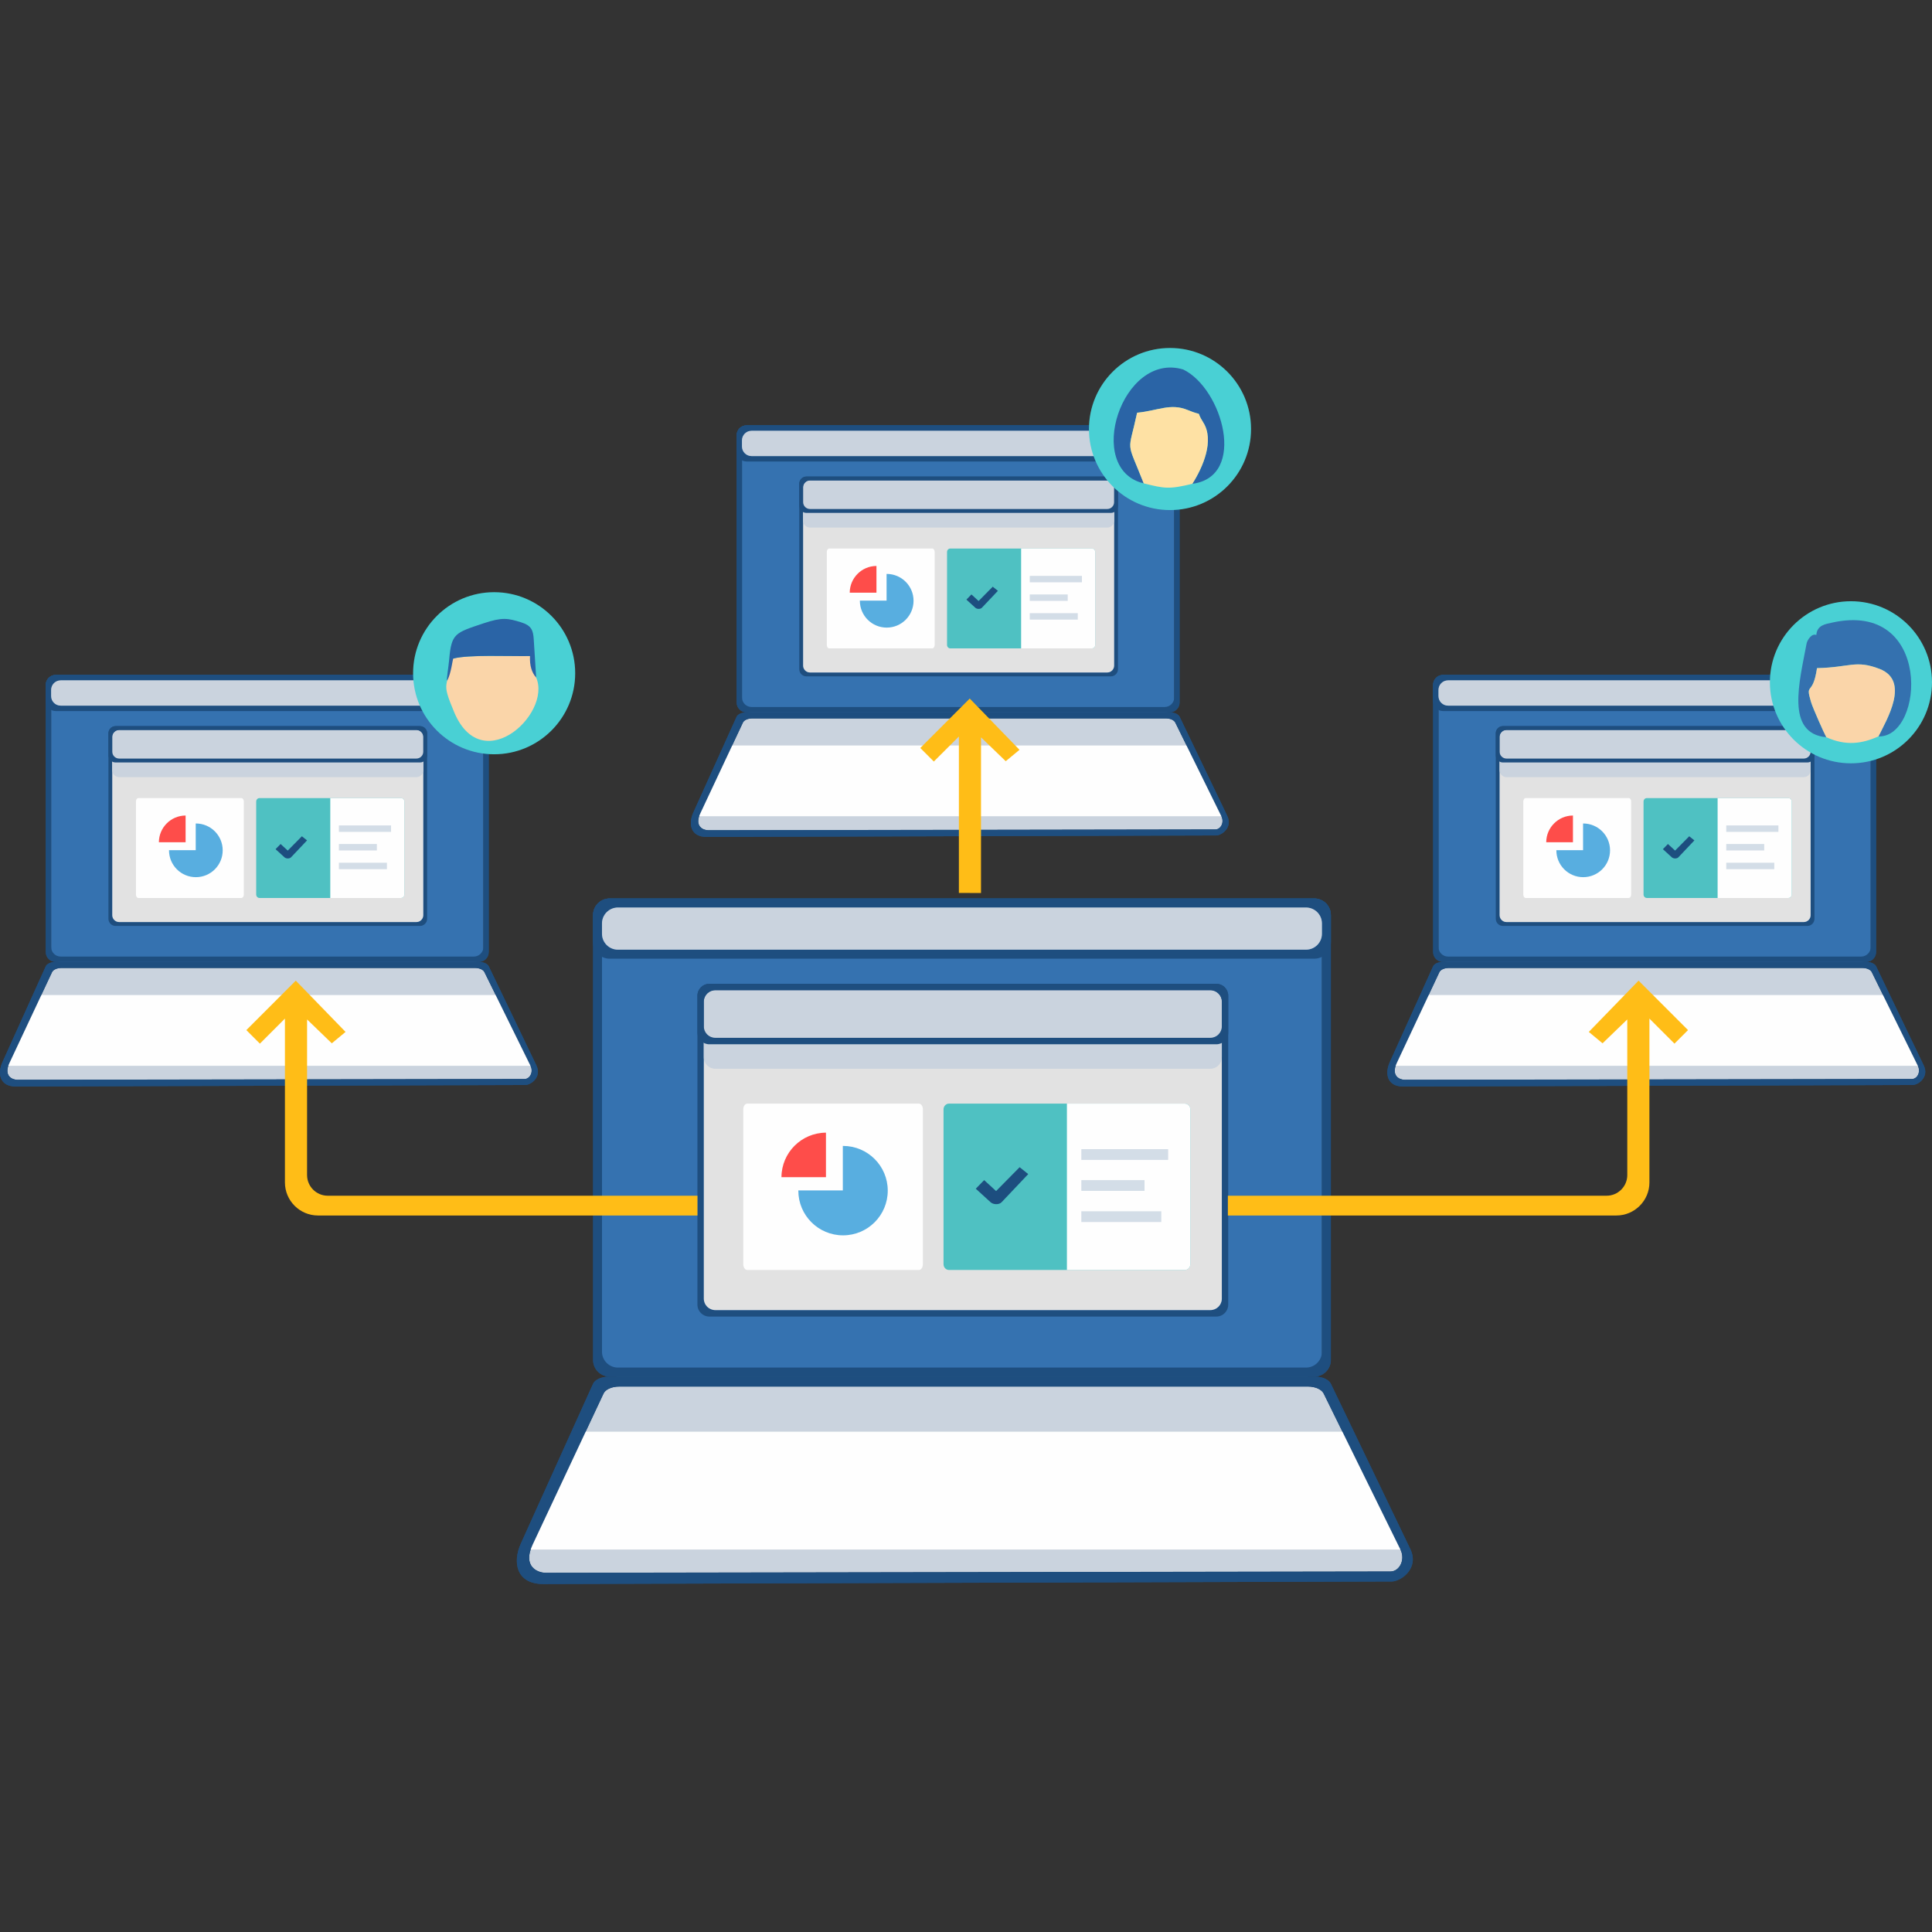 <?xml version="1.0" encoding="UTF-8"?>
<!DOCTYPE svg PUBLIC "-//W3C//DTD SVG 1.1//EN" "http://www.w3.org/Graphics/SVG/1.1/DTD/svg11.dtd">
<!-- Creator: CorelDRAW 2017 -->
<svg xmlns="http://www.w3.org/2000/svg" xml:space="preserve" width="1600px" height="1600px" version="1.1" style="shape-rendering:geometricPrecision; text-rendering:geometricPrecision; image-rendering:optimizeQuality; fill-rule:evenodd; clip-rule:evenodd"
viewBox="0 0 1600 1600"
 xmlns:xlink="http://www.w3.org/1999/xlink">
 <rect x="0" y="0" width="1600" height="1600" fill="#333333" stroke="none"/>
 <defs>
  <style type="text/css">
   <![CDATA[
    .fil3 {fill:none}
    .fil6 {fill:#1D4E7F}
    .fil0 {fill:#1E4E7F}
    .fil14 {fill:#2A64A6}
    .fil13 {fill:#3471AF}
    .fil10 {fill:#3572B0}
    .fil12 {fill:#49D0D4}
    .fil5 {fill:#4FC1C2}
    .fil8 {fill:#58AEE0}
    .fil1 {fill:#CAD3DE}
    .fil7 {fill:#D3DDE7}
    .fil4 {fill:#E2E2E2}
    .fil16 {fill:#FAD5A9}
    .fil9 {fill:#FE4D4A}
    .fil15 {fill:#FEE1A4}
    .fil2 {fill:#FEFEFE}
    .fil11 {fill:#FFBD17}
   ]]>
  </style>
       <clipPath id="id0">
        <path d="M785.9 913.97l195.36 0c2.48,0 4.51,2.14 4.51,4.76l0 128.25c0,2.62 -2.03,4.76 -4.51,4.76l-195.36 0c-2.48,0 -4.51,-2.14 -4.51,-4.76l0 -128.25c0,-2.62 2.03,-4.76 4.51,-4.76z"/>
       </clipPath>
      <clipPath id="id1">
       <path d="M785.9 913.97l195.36 0c2.48,0 4.51,2.14 4.51,4.76l0 128.25c0,2.62 -2.03,4.76 -4.51,4.76l-195.36 0c-2.48,0 -4.51,-2.14 -4.51,-4.76l0 -128.25c0,-2.62 2.03,-4.76 4.51,-4.76z"/>
      </clipPath>
        <clipPath id="id2">
         <path d="M1363.81 660.94l117.3 0c1.49,0 2.7,1.28 2.7,2.86l0 77c0,1.57 -1.21,2.86 -2.7,2.86l-117.3 0c-1.48,0 -2.7,-1.29 -2.7,-2.86l0 -77c0,-1.58 1.22,-2.86 2.7,-2.86z"/>
        </clipPath>
       <clipPath id="id3">
        <path d="M1363.81 660.94l117.3 0c1.49,0 2.7,1.28 2.7,2.86l0 77c0,1.57 -1.21,2.86 -2.7,2.86l-117.3 0c-1.48,0 -2.7,-1.29 -2.7,-2.86l0 -77c0,-1.58 1.22,-2.86 2.7,-2.86z"/>
       </clipPath>
        <clipPath id="id4">
         <path d="M214.88 660.94l117.29 0c1.49,0 2.71,1.28 2.71,2.86l0 77c0,1.57 -1.22,2.86 -2.71,2.86l-117.29 0c-1.49,0 -2.71,-1.29 -2.71,-2.86l0 -77c0,-1.58 1.22,-2.86 2.71,-2.86z"/>
        </clipPath>
       <clipPath id="id5">
        <path d="M214.88 660.94l117.29 0c1.49,0 2.71,1.28 2.71,2.86l0 77c0,1.57 -1.22,2.86 -2.71,2.86l-117.29 0c-1.49,0 -2.71,-1.29 -2.71,-2.86l0 -77c0,-1.58 1.22,-2.86 2.71,-2.86z"/>
       </clipPath>
        <clipPath id="id6">
         <path d="M787.01 454.26l117.29 0c1.49,0 2.71,1.28 2.71,2.86l0 77c0,1.57 -1.22,2.86 -2.71,2.86l-117.29 0c-1.49,0 -2.71,-1.29 -2.71,-2.86l0 -77c0,-1.58 1.22,-2.86 2.71,-2.86z"/>
        </clipPath>
       <clipPath id="id7">
        <path d="M787.01 454.26l117.29 0c1.49,0 2.71,1.28 2.71,2.86l0 77c0,1.57 -1.22,2.86 -2.71,2.86l-117.29 0c-1.49,0 -2.71,-1.29 -2.71,-2.86l0 -77c0,-1.58 1.22,-2.86 2.71,-2.86z"/>
       </clipPath>
 </defs>
 <g id="Layer_x0020_1">
  <g id="Screen-Sharing-virtual-classroom">
   <g id="myCampusSquare-LMS-System">
    <g>
     <path class="fil0" d="M504.84 744.09l583.64 0c7.52,0 13.67,6.15 13.67,13.68l0 368.58c0,7.52 -6.15,13.68 -13.67,13.68l-583.64 0c-7.52,0 -13.67,-6.16 -13.67,-13.68l0 -368.58c0,-7.53 6.15,-13.68 13.67,-13.68zm6.85 7.47l569.94 0c7.23,0 13.15,5.92 13.15,13.15l0 354.7c0,7.23 -5.92,13.15 -13.15,13.15l-569.94 0c-7.24,0 -13.15,-5.92 -13.15,-13.15l0 -354.7c0,-7.23 5.91,-13.15 13.15,-13.15z"/>
     <path class="fil0" d="M504.84 744.09l583.64 0c7.52,0 13.67,6.16 13.67,13.68l0 22.5c0,7.52 -6.15,13.67 -13.67,13.67l-583.64 0c-7.52,0 -13.67,-6.15 -13.67,-13.67l0 -22.5c0,-7.53 6.15,-13.68 13.67,-13.68zm6.85 7.47l569.94 0c7.23,0 13.15,5.92 13.15,13.15l0 8.61c0,7.24 -5.92,13.16 -13.15,13.16l-569.94 0c-7.23,0 -13.15,-5.92 -13.15,-13.16l0 -8.61c0,-7.23 5.91,-13.15 13.15,-13.15z"/>
     <path class="fil1" d="M511.69 751.56l569.94 0c7.23,0 13.15,5.92 13.15,13.15l0 8.61c0,7.24 -5.92,13.16 -13.15,13.16l-569.94 0c-7.23,0 -13.15,-5.92 -13.15,-13.16l0 -8.61c0,-7.23 5.91,-13.15 13.15,-13.15z"/>
     <g>
      <path class="fil1" d="M452.23 1302.52l699.27 -1.11c7.24,-0.01 12.57,-9.38 8.23,-18.2l-63.59 -129.18c-1.39,-2.81 -5.92,-5.71 -13.16,-5.71l-569.93 0c-7.24,0 -11.83,2.87 -13.16,5.71l-58.77 125.16c-8.48,18.07 3.87,23.35 11.11,23.33z"/>
      <polygon class="fil2" points="479.53,1185.68 1116.16,1185.68 1165.43,1283.24 435.96,1283.24 "/>
      <path class="fil0" d="M450 1311.82l702.57 -2.1c7.52,-0.03 23.11,-10.79 15.35,-26.93l-65.77 -136.83c-1.41,-2.94 -6.15,-5.93 -13.67,-5.93l-583.64 0c-7.52,0 -12.33,2.96 -13.67,5.93l-59.85 132.41c-7.05,15.6 -3.7,33.51 18.68,33.45zm2.23 -9.3l699.27 -1.11c7.24,-0.01 12.57,-9.38 8.23,-18.2l-63.59 -129.18c-1.39,-2.81 -5.92,-5.71 -13.16,-5.71l-569.93 0c-7.24,0 -11.83,2.87 -13.16,5.71l-58.77 125.16c-8.48,18.07 3.87,23.35 11.11,23.33z"/>
     </g>
     <path class="fil0" d="M587.42 814.73l419.91 0c5.41,0 9.83,4.42 9.83,9.83l0 255.93c0,5.41 -4.42,9.84 -9.83,9.84l-419.91 0c-5.41,0 -9.84,-4.43 -9.84,-9.84l0 -255.93c0,-5.41 4.43,-9.83 9.84,-9.83zm4.93 5.37l410.04 0c5.21,0 9.47,4.26 9.47,9.46l0 245.93c0,5.21 -4.26,9.47 -9.47,9.47l-410.04 0c-5.21,0 -9.47,-4.26 -9.47,-9.47l0 -245.93c0,-5.21 4.26,-9.46 9.47,-9.46z"/>
     <path class="fil3" d="M592.35 820.1l410.04 0c5.21,0 9.47,4.25 9.47,9.46l0 255.19c0,5.2 -4.26,9.46 -9.47,9.46l-410.04 0c-5.21,0 -9.47,-4.26 -9.47,-9.46l0 -255.19c0,-5.21 4.26,-9.46 9.47,-9.46z"/>
     <path class="fil4" d="M592.35 820.1l410.04 0c5.21,0 9.47,4.26 9.47,9.46l0 245.93c0,5.21 -4.26,9.47 -9.47,9.47l-410.04 0c-5.21,0 -9.47,-4.26 -9.47,-9.47l0 -245.93c0,-5.21 4.26,-9.46 9.47,-9.46z"/>
     <path class="fil1" d="M592.35 820.1l410.04 0c5.21,0 9.47,4.26 9.47,9.46l0 46.07c0,5.21 -4.26,9.47 -9.47,9.47l-410.04 0c-5.2,0 -9.47,-4.26 -9.47,-9.47l0 -46.07c0,-5.21 4.26,-9.46 9.47,-9.46z"/>
     <path class="fil0" d="M587.42 814.73l419.91 0c5.41,0 9.83,4.42 9.83,9.83l0 30.43c0,5.41 -4.43,9.84 -9.83,9.84l-419.91 0c-5.41,0 -9.84,-4.42 -9.84,-9.84l0 -30.43c0,-5.41 4.43,-9.83 9.84,-9.83zm4.93 5.37l410.04 0c5.21,0 9.47,4.26 9.47,9.46l0 20.44c0,5.2 -4.26,9.46 -9.47,9.46l-410.04 0c-5.21,0 -9.47,-4.26 -9.47,-9.46l0 -20.44c0,-5.21 4.26,-9.46 9.47,-9.46z"/>
     <g>
      <path class="fil5" d="M785.9 913.97l195.36 0c2.48,0 4.51,2.14 4.51,4.76l0 128.25c0,2.62 -2.03,4.76 -4.51,4.76l-195.36 0c-2.48,0 -4.51,-2.14 -4.51,-4.76l0 -128.25c0,-2.62 2.03,-4.76 4.51,-4.76z"/>
      <g style="clip-path:url(#id0)">
       <g>
        <rect class="fil2" x="883.58" y="913.97" width="107.53" height="137.77"/>
       </g>
      </g>
      <path class="fil3" d="M785.9 913.97l195.36 0c2.48,0 4.51,2.14 4.51,4.76l0 128.25c0,2.62 -2.03,4.76 -4.51,4.76l-195.36 0c-2.48,0 -4.51,-2.14 -4.51,-4.76l0 -128.25c0,-2.62 2.03,-4.76 4.51,-4.76z"/>
      <path class="fil6" d="M808.1 984.44l6.94 -7.12 9.88 9.07 19.49 -19.76 7.13 5.7 -22.08 23.32c-2.08,2.2 -6.85,2.04 -9.08,0l-12.28 -11.21z"/>
      <rect class="fil7" x="895.51" y="951.68" width="71.92" height="8.9"/>
      <rect class="fil7" x="895.51" y="977.32" width="52.34" height="8.9"/>
      <rect class="fil7" x="895.51" y="1003.13" width="66.23" height="8.9"/>
     </g>
     <g>
      <path class="fil2" d="M618.83 913.97l142.19 0c1.8,0 3.28,2.14 3.28,4.76l0 128.25c0,2.62 -1.48,4.76 -3.28,4.76l-142.19 0c-1.81,0 -3.28,-2.14 -3.28,-4.76l0 -128.25c0,-2.62 1.47,-4.76 3.28,-4.76z"/>
      <path class="fil8" d="M698.17 949c20.45,0 37.03,16.58 37.03,37.03 0,20.46 -16.58,37.03 -37.03,37.03 -20.45,0 -37.03,-16.57 -37.03,-37.03l0 -0.17 36.85 0 0 -36.85 0.18 -0.01z"/>
      <path class="fil9" d="M647.17 974.87c0.1,-20.31 16.54,-36.75 36.85,-36.85l0 36.85 -36.85 0z"/>
     </g>
    </g>
    <path class="fil10" d="M511.69 751.56l569.94 0c7.23,0 13.15,5.92 13.15,13.15l0 362.16c0,7.23 -5.92,13.16 -13.15,13.16l-569.94 0c-7.23,0 -13.15,-5.92 -13.15,-13.16l0 -362.16c0,-7.23 5.91,-13.15 13.15,-13.15z"/>
    <path class="fil0" d="M504.84 744.09l583.64 0c7.52,0 13.67,6.15 13.67,13.68l0 368.58c0,7.52 -6.15,13.68 -13.67,13.68l-583.64 0c-7.52,0 -13.67,-6.16 -13.67,-13.68l0 -368.58c0,-7.53 6.15,-13.68 13.67,-13.68zm6.85 7.47l569.94 0c7.23,0 13.15,5.92 13.15,13.15l0 354.7c0,7.23 -5.92,13.15 -13.15,13.15l-569.94 0c-7.24,0 -13.15,-5.92 -13.15,-13.15l0 -354.7c0,-7.23 5.91,-13.15 13.15,-13.15z"/>
    <path class="fil0" d="M504.84 744.09l583.64 0c7.52,0 13.67,6.16 13.67,13.68l0 22.5c0,7.52 -6.15,13.67 -13.67,13.67l-583.64 0c-7.52,0 -13.67,-6.15 -13.67,-13.67l0 -22.5c0,-7.53 6.15,-13.68 13.67,-13.68zm6.85 7.47l569.94 0c7.23,0 13.15,5.92 13.15,13.15l0 8.61c0,7.24 -5.92,13.16 -13.15,13.16l-569.94 0c-7.23,0 -13.15,-5.92 -13.15,-13.16l0 -8.61c0,-7.23 5.91,-13.15 13.15,-13.15z"/>
    <path class="fil1" d="M511.69 751.56l569.94 0c7.23,0 13.15,5.92 13.15,13.15l0 8.61c0,7.24 -5.92,13.16 -13.15,13.16l-569.94 0c-7.23,0 -13.15,-5.92 -13.15,-13.16l0 -8.61c0,-7.23 5.91,-13.15 13.15,-13.15z"/>
    <g>
     <path class="fil1" d="M452.23 1302.52l699.27 -1.11c7.24,-0.01 12.57,-9.38 8.23,-18.2l-63.59 -129.18c-1.39,-2.81 -5.92,-5.71 -13.16,-5.71l-569.93 0c-7.24,0 -11.83,2.87 -13.16,5.71l-58.77 125.16c-8.48,18.07 3.87,23.35 11.11,23.33z"/>
     <polygon class="fil2" points="479.53,1185.68 1116.16,1185.68 1165.43,1283.24 435.96,1283.24 "/>
     <path class="fil0" d="M450 1311.82l702.57 -2.1c7.52,-0.03 23.11,-10.79 15.35,-26.93l-65.77 -136.83c-1.41,-2.94 -6.15,-5.93 -13.67,-5.93l-583.64 0c-7.52,0 -12.33,2.96 -13.67,5.93l-59.85 132.41c-7.05,15.6 -3.7,33.51 18.68,33.45zm2.23 -9.3l699.27 -1.11c7.24,-0.01 12.57,-9.38 8.23,-18.2l-63.59 -129.18c-1.39,-2.81 -5.92,-5.71 -13.16,-5.71l-569.93 0c-7.24,0 -11.83,2.87 -13.16,5.71l-58.77 125.16c-8.48,18.07 3.87,23.35 11.11,23.33z"/>
    </g>
    <path class="fil0" d="M587.42 814.73l419.91 0c5.41,0 9.83,4.42 9.83,9.83l0 255.93c0,5.41 -4.42,9.84 -9.83,9.84l-419.91 0c-5.41,0 -9.84,-4.43 -9.84,-9.84l0 -255.93c0,-5.41 4.43,-9.83 9.84,-9.83zm4.93 5.37l410.04 0c5.21,0 9.47,4.26 9.47,9.46l0 245.93c0,5.21 -4.26,9.47 -9.47,9.47l-410.04 0c-5.21,0 -9.47,-4.26 -9.47,-9.47l0 -245.93c0,-5.21 4.26,-9.46 9.47,-9.46z"/>
    <path class="fil3" d="M592.35 820.1l410.04 0c5.21,0 9.47,4.25 9.47,9.46l0 255.19c0,5.2 -4.26,9.46 -9.47,9.46l-410.04 0c-5.21,0 -9.47,-4.26 -9.47,-9.46l0 -255.19c0,-5.21 4.26,-9.46 9.47,-9.46z"/>
    <path class="fil4" d="M592.35 820.1l410.04 0c5.21,0 9.47,4.26 9.47,9.46l0 245.93c0,5.21 -4.26,9.47 -9.47,9.47l-410.04 0c-5.21,0 -9.47,-4.26 -9.47,-9.47l0 -245.93c0,-5.21 4.26,-9.46 9.47,-9.46z"/>
    <path class="fil1" d="M592.35 820.1l410.04 0c5.21,0 9.47,4.26 9.47,9.46l0 46.07c0,5.21 -4.26,9.47 -9.47,9.47l-410.04 0c-5.2,0 -9.47,-4.26 -9.47,-9.47l0 -46.07c0,-5.21 4.26,-9.46 9.47,-9.46z"/>
    <path class="fil0" d="M587.42 814.73l419.91 0c5.41,0 9.83,4.42 9.83,9.83l0 30.43c0,5.41 -4.43,9.84 -9.83,9.84l-419.91 0c-5.41,0 -9.84,-4.42 -9.84,-9.84l0 -30.43c0,-5.41 4.43,-9.83 9.84,-9.83zm4.93 5.37l410.04 0c5.21,0 9.47,4.26 9.47,9.46l0 20.44c0,5.2 -4.26,9.46 -9.47,9.46l-410.04 0c-5.21,0 -9.47,-4.26 -9.47,-9.46l0 -20.44c0,-5.21 4.26,-9.46 9.47,-9.46z"/>
    <g>
     <path class="fil5" d="M785.9 913.97l195.36 0c2.48,0 4.51,2.14 4.51,4.76l0 128.25c0,2.62 -2.03,4.76 -4.51,4.76l-195.36 0c-2.48,0 -4.51,-2.14 -4.51,-4.76l0 -128.25c0,-2.62 2.03,-4.76 4.51,-4.76z"/>
     <g style="clip-path:url(#id1)">
      <g>
       <rect class="fil2" x="883.58" y="913.97" width="107.53" height="137.77"/>
      </g>
     </g>
     <path class="fil3" d="M785.9 913.97l195.36 0c2.48,0 4.51,2.14 4.51,4.76l0 128.25c0,2.62 -2.03,4.76 -4.51,4.76l-195.36 0c-2.48,0 -4.51,-2.14 -4.51,-4.76l0 -128.25c0,-2.62 2.03,-4.76 4.51,-4.76z"/>
     <path class="fil6" d="M808.1 984.44l6.94 -7.12 9.88 9.07 19.49 -19.76 7.13 5.7 -22.08 23.32c-2.08,2.2 -6.85,2.04 -9.08,0l-12.28 -11.21z"/>
     <rect class="fil7" x="895.51" y="951.68" width="71.92" height="8.9"/>
     <rect class="fil7" x="895.51" y="977.32" width="52.34" height="8.9"/>
     <rect class="fil7" x="895.51" y="1003.13" width="66.23" height="8.9"/>
    </g>
    <g>
     <path class="fil2" d="M618.83 913.97l142.19 0c1.8,0 3.28,2.14 3.28,4.76l0 128.25c0,2.62 -1.48,4.76 -3.28,4.76l-142.19 0c-1.81,0 -3.28,-2.14 -3.28,-4.76l0 -128.25c0,-2.62 1.47,-4.76 3.28,-4.76z"/>
     <path class="fil8" d="M698.17 949c20.45,0 37.03,16.58 37.03,37.03 0,20.46 -16.58,37.03 -37.03,37.03 -20.45,0 -37.03,-16.57 -37.03,-37.03l0 -0.17 36.85 0 0 -36.85 0.18 -0.01z"/>
     <path class="fil9" d="M647.17 974.87c0.1,-20.31 16.54,-36.75 36.85,-36.85l0 36.85 -36.85 0z"/>
    </g>
   </g>
   <g id="LMS-System">
    <g>
     <g>
      <path class="fil0" d="M1195.06 558.95l350.43 0c4.51,0 8.2,3.69 8.2,8.2l0 221.3c0,4.52 -3.69,8.21 -8.2,8.21l-350.43 0c-4.51,0 -8.21,-3.69 -8.21,-8.21l0 -221.3c0,-4.51 3.7,-8.2 8.21,-8.2zm4.12 4.48l342.19 0c4.34,0 7.9,3.55 7.9,7.9l0 212.95c0,4.35 -3.56,7.9 -7.9,7.9l-342.19 0c-4.35,0 -7.9,-3.55 -7.9,-7.9l0 -212.95c0,-4.35 3.55,-7.9 7.9,-7.9z"/>
      <path class="fil0" d="M1195.06 558.95l350.43 0c4.51,0 8.2,3.69 8.2,8.2l0 13.51c0,4.52 -3.69,8.21 -8.2,8.21l-350.43 0c-4.51,0 -8.21,-3.69 -8.21,-8.21l0 -13.51c0,-4.51 3.7,-8.2 8.21,-8.2zm4.12 4.48l342.19 0c4.34,0 7.9,3.55 7.9,7.9l0 5.16c0,4.35 -3.56,7.9 -7.9,7.9l-342.19 0c-4.35,0 -7.9,-3.55 -7.9,-7.9l0 -5.16c0,-4.35 3.55,-7.9 7.9,-7.9z"/>
      <path class="fil1" d="M1199.18 563.43l342.19 0c4.34,0 7.9,3.55 7.9,7.9l0 5.16c0,4.35 -3.56,7.9 -7.9,7.9l-342.19 0c-4.35,0 -7.9,-3.55 -7.9,-7.9l0 -5.16c0,-4.35 3.55,-7.9 7.9,-7.9z"/>
      <g>
       <path class="fil1" d="M1163.48 894.23l419.84 -0.67c4.35,-0.01 7.55,-5.63 4.94,-10.93l-38.18 -77.56c-0.83,-1.69 -3.55,-3.42 -7.9,-3.42l-342.19 0c-4.34,0 -7.1,1.72 -7.9,3.42l-35.28 75.15c-5.1,10.85 2.32,14.02 6.67,14.01z"/>
       <polygon class="fil2" points="1179.87,824.08 1562.1,824.08 1591.68,882.65 1153.71,882.65 "/>
       <path class="fil0" d="M1162.14 899.81l421.83 -1.26c4.51,-0.02 13.87,-6.48 9.21,-16.17l-39.49 -82.15c-0.84,-1.77 -3.69,-3.57 -8.2,-3.57l-350.43 0c-4.51,0 -7.4,1.78 -8.21,3.57l-35.93 79.5c-4.23,9.36 -2.22,20.12 11.22,20.08zm1.34 -5.58l419.84 -0.67c4.35,-0.01 7.55,-5.63 4.94,-10.93l-38.18 -77.56c-0.83,-1.69 -3.55,-3.42 -7.9,-3.42l-342.19 0c-4.34,0 -7.1,1.72 -7.9,3.42l-35.28 75.15c-5.1,10.85 2.32,14.02 6.67,14.01z"/>
      </g>
      <path class="fil0" d="M1244.64 601.35l252.12 0c3.25,0 5.9,2.66 5.9,5.91l0 153.66c0,3.25 -2.65,5.9 -5.9,5.9l-252.12 0c-3.24,0 -5.9,-2.65 -5.9,-5.9l0 -153.66c0,-3.25 2.66,-5.91 5.9,-5.91zm2.96 3.23l246.2 0c3.12,0 5.68,2.56 5.68,5.68l0 147.66c0,3.12 -2.56,5.68 -5.68,5.68l-246.2 0c-3.12,0 -5.68,-2.56 -5.68,-5.68l0 -147.66c0,-3.13 2.56,-5.68 5.68,-5.68z"/>
      <path class="fil3" d="M1247.6 604.58l246.2 0c3.12,0 5.68,2.55 5.68,5.68l0 153.22c0,3.12 -2.56,5.68 -5.68,5.68l-246.2 0c-3.12,0 -5.68,-2.56 -5.68,-5.68l0 -153.22c0,-3.13 2.56,-5.68 5.68,-5.68z"/>
      <path class="fil4" d="M1247.6 604.58l246.2 0c3.12,0 5.68,2.56 5.68,5.68l0 147.66c0,3.12 -2.56,5.68 -5.68,5.68l-246.2 0c-3.12,0 -5.68,-2.56 -5.68,-5.68l0 -147.66c0,-3.13 2.56,-5.68 5.68,-5.68z"/>
      <path class="fil1" d="M1247.6 604.58l246.2 0c3.12,0 5.68,2.56 5.68,5.68l0 27.66c0,3.13 -2.56,5.68 -5.68,5.68l-246.2 0c-3.12,0 -5.68,-2.55 -5.68,-5.68l0 -27.66c0,-3.13 2.56,-5.68 5.68,-5.68z"/>
      <path class="fil0" d="M1244.64 601.35l252.12 0c3.25,0 5.9,2.66 5.9,5.91l0 18.27c0,3.25 -2.65,5.91 -5.9,5.91l-252.12 0c-3.24,0 -5.9,-2.66 -5.9,-5.91l0 -18.27c0,-3.25 2.66,-5.91 5.9,-5.91zm2.96 3.23l246.2 0c3.12,0 5.68,2.56 5.68,5.68l0 12.27c0,3.13 -2.56,5.68 -5.68,5.68l-246.2 0c-3.12,0 -5.68,-2.55 -5.68,-5.68l0 -12.27c0,-3.13 2.56,-5.68 5.68,-5.68z"/>
      <g>
       <path class="fil5" d="M1363.81 660.94l117.3 0c1.49,0 2.7,1.28 2.7,2.86l0 77c0,1.57 -1.21,2.86 -2.7,2.86l-117.3 0c-1.48,0 -2.7,-1.29 -2.7,-2.86l0 -77c0,-1.58 1.22,-2.86 2.7,-2.86z"/>
       <g style="clip-path:url(#id2)">
        <g>
         <rect class="fil2" x="1422.46" y="660.94" width="64.56" height="82.72"/>
        </g>
       </g>
       <path class="fil3" d="M1363.81 660.94l117.3 0c1.49,0 2.7,1.28 2.7,2.86l0 77c0,1.57 -1.21,2.86 -2.7,2.86l-117.3 0c-1.48,0 -2.7,-1.29 -2.7,-2.86l0 -77c0,-1.58 1.22,-2.86 2.7,-2.86z"/>
       <path class="fil6" d="M1377.14 703.25l4.17 -4.28 5.93 5.45 11.71 -11.86 4.27 3.42 -13.25 14c-1.25,1.32 -4.11,1.23 -5.45,0l-7.38 -6.73z"/>
       <rect class="fil7" x="1429.62" y="683.58" width="43.18" height="5.34"/>
       <rect class="fil7" x="1429.62" y="698.97" width="31.43" height="5.34"/>
       <rect class="fil7" x="1429.62" y="714.47" width="39.76" height="5.34"/>
      </g>
      <g>
       <path class="fil2" d="M1263.5 660.94l85.38 0c1.08,0 1.97,1.28 1.97,2.86l0 77c0,1.57 -0.89,2.86 -1.97,2.86l-85.38 0c-1.08,0 -1.97,-1.29 -1.97,-2.86l0 -77c0,-1.58 0.89,-2.86 1.97,-2.86z"/>
       <path class="fil8" d="M1311.14 681.97c12.28,0 22.23,9.96 22.23,22.24 0,12.28 -9.95,22.23 -22.23,22.23 -12.28,0 -22.23,-9.95 -22.23,-22.23l0 -0.11 22.12 0 0 -22.12 0.11 -0.01z"/>
       <path class="fil9" d="M1280.52 697.51c0.06,-12.2 9.93,-22.07 22.13,-22.13l0 22.13 -22.13 0z"/>
      </g>
     </g>
     <path class="fil10" d="M1199.18 563.43l342.19 0c4.34,0 7.9,3.55 7.9,7.9l0 217.44c0,4.34 -3.56,7.89 -7.9,7.89l-342.19 0c-4.35,0 -7.9,-3.55 -7.9,-7.89l0 -217.44c0,-4.35 3.55,-7.9 7.9,-7.9z"/>
     <path class="fil0" d="M1195.06 558.95l350.43 0c4.51,0 8.2,3.69 8.2,8.2l0 221.3c0,4.52 -3.69,8.21 -8.2,8.21l-350.43 0c-4.51,0 -8.21,-3.69 -8.21,-8.21l0 -221.3c0,-4.51 3.7,-8.2 8.21,-8.2zm4.12 4.48l342.19 0c4.34,0 7.9,3.55 7.9,7.9l0 212.95c0,4.35 -3.56,7.9 -7.9,7.9l-342.19 0c-4.35,0 -7.9,-3.55 -7.9,-7.9l0 -212.95c0,-4.35 3.55,-7.9 7.9,-7.9z"/>
     <path class="fil0" d="M1195.06 558.95l350.43 0c4.51,0 8.2,3.69 8.2,8.2l0 13.51c0,4.52 -3.69,8.21 -8.2,8.21l-350.43 0c-4.51,0 -8.21,-3.69 -8.21,-8.21l0 -13.51c0,-4.51 3.7,-8.2 8.21,-8.2zm4.12 4.48l342.19 0c4.34,0 7.9,3.55 7.9,7.9l0 5.16c0,4.35 -3.56,7.9 -7.9,7.9l-342.19 0c-4.35,0 -7.9,-3.55 -7.9,-7.9l0 -5.16c0,-4.35 3.55,-7.9 7.9,-7.9z"/>
     <path class="fil1" d="M1199.18 563.43l342.19 0c4.34,0 7.9,3.55 7.9,7.9l0 5.16c0,4.35 -3.56,7.9 -7.9,7.9l-342.19 0c-4.35,0 -7.9,-3.55 -7.9,-7.9l0 -5.16c0,-4.35 3.55,-7.9 7.9,-7.9z"/>
     <g>
      <path class="fil1" d="M1163.48 894.23l419.84 -0.67c4.35,-0.01 7.55,-5.63 4.94,-10.93l-38.18 -77.56c-0.83,-1.69 -3.55,-3.42 -7.9,-3.42l-342.19 0c-4.34,0 -7.1,1.72 -7.9,3.42l-35.28 75.15c-5.1,10.85 2.32,14.02 6.67,14.01z"/>
      <polygon class="fil2" points="1179.87,824.08 1562.1,824.08 1591.68,882.65 1153.71,882.65 "/>
      <path class="fil0" d="M1162.14 899.81l421.83 -1.26c4.51,-0.02 13.87,-6.48 9.21,-16.17l-39.49 -82.15c-0.84,-1.77 -3.69,-3.57 -8.2,-3.57l-350.43 0c-4.51,0 -7.4,1.78 -8.21,3.57l-35.93 79.5c-4.23,9.36 -2.22,20.12 11.22,20.08zm1.34 -5.58l419.84 -0.67c4.35,-0.01 7.55,-5.63 4.94,-10.93l-38.18 -77.56c-0.83,-1.69 -3.55,-3.42 -7.9,-3.42l-342.19 0c-4.34,0 -7.1,1.72 -7.9,3.42l-35.28 75.15c-5.1,10.85 2.32,14.02 6.67,14.01z"/>
     </g>
     <path class="fil0" d="M1244.64 601.35l252.12 0c3.25,0 5.9,2.66 5.9,5.91l0 153.66c0,3.25 -2.65,5.9 -5.9,5.9l-252.12 0c-3.24,0 -5.9,-2.65 -5.9,-5.9l0 -153.66c0,-3.25 2.66,-5.91 5.9,-5.91zm2.96 3.23l246.2 0c3.12,0 5.68,2.56 5.68,5.68l0 147.66c0,3.12 -2.56,5.68 -5.68,5.68l-246.2 0c-3.12,0 -5.68,-2.56 -5.68,-5.68l0 -147.66c0,-3.13 2.56,-5.68 5.68,-5.68z"/>
     <path class="fil3" d="M1247.6 604.58l246.2 0c3.12,0 5.68,2.55 5.68,5.68l0 153.22c0,3.12 -2.56,5.68 -5.68,5.68l-246.2 0c-3.12,0 -5.68,-2.56 -5.68,-5.68l0 -153.22c0,-3.13 2.56,-5.68 5.68,-5.68z"/>
     <path class="fil4" d="M1247.6 604.58l246.2 0c3.12,0 5.68,2.56 5.68,5.68l0 147.66c0,3.12 -2.56,5.68 -5.68,5.68l-246.2 0c-3.12,0 -5.68,-2.56 -5.68,-5.68l0 -147.66c0,-3.13 2.56,-5.68 5.68,-5.68z"/>
     <path class="fil1" d="M1247.6 604.58l246.2 0c3.12,0 5.68,2.56 5.68,5.68l0 27.66c0,3.13 -2.56,5.68 -5.68,5.68l-246.2 0c-3.12,0 -5.68,-2.55 -5.68,-5.68l0 -27.66c0,-3.13 2.56,-5.68 5.68,-5.68z"/>
     <path class="fil0" d="M1244.64 601.35l252.12 0c3.25,0 5.9,2.66 5.9,5.91l0 18.27c0,3.25 -2.65,5.91 -5.9,5.91l-252.12 0c-3.24,0 -5.9,-2.66 -5.9,-5.91l0 -18.27c0,-3.25 2.66,-5.91 5.9,-5.91zm2.96 3.23l246.2 0c3.12,0 5.68,2.56 5.68,5.68l0 12.27c0,3.13 -2.56,5.68 -5.68,5.68l-246.2 0c-3.12,0 -5.68,-2.55 -5.68,-5.68l0 -12.27c0,-3.13 2.56,-5.68 5.68,-5.68z"/>
     <g>
      <path class="fil5" d="M1363.81 660.94l117.3 0c1.49,0 2.7,1.28 2.7,2.86l0 77c0,1.57 -1.21,2.86 -2.7,2.86l-117.3 0c-1.48,0 -2.7,-1.29 -2.7,-2.86l0 -77c0,-1.58 1.22,-2.86 2.7,-2.86z"/>
      <g style="clip-path:url(#id3)">
       <g>
        <rect class="fil2" x="1422.46" y="660.94" width="64.56" height="82.72"/>
       </g>
      </g>
      <path class="fil3" d="M1363.81 660.94l117.3 0c1.49,0 2.7,1.28 2.7,2.86l0 77c0,1.57 -1.21,2.86 -2.7,2.86l-117.3 0c-1.48,0 -2.7,-1.29 -2.7,-2.86l0 -77c0,-1.58 1.22,-2.86 2.7,-2.86z"/>
      <path class="fil6" d="M1377.14 703.25l4.17 -4.28 5.93 5.45 11.71 -11.86 4.27 3.42 -13.25 14c-1.25,1.32 -4.11,1.23 -5.45,0l-7.38 -6.73z"/>
      <rect class="fil7" x="1429.62" y="683.58" width="43.18" height="5.34"/>
      <rect class="fil7" x="1429.62" y="698.97" width="31.43" height="5.34"/>
      <rect class="fil7" x="1429.62" y="714.47" width="39.76" height="5.34"/>
     </g>
     <g>
      <path class="fil2" d="M1263.5 660.94l85.38 0c1.08,0 1.97,1.28 1.97,2.86l0 77c0,1.57 -0.89,2.86 -1.97,2.86l-85.38 0c-1.08,0 -1.97,-1.29 -1.97,-2.86l0 -77c0,-1.58 0.89,-2.86 1.97,-2.86z"/>
      <path class="fil8" d="M1311.14 681.97c12.28,0 22.23,9.96 22.23,22.24 0,12.28 -9.95,22.23 -22.23,22.23 -12.28,0 -22.23,-9.95 -22.23,-22.23l0 -0.11 22.12 0 0 -22.12 0.11 -0.01z"/>
      <path class="fil9" d="M1280.52 697.51c0.06,-12.2 9.93,-22.07 22.13,-22.13l0 22.13 -22.13 0z"/>
     </g>
    </g>
    <g>
     <g>
      <path class="fil0" d="M46.12 558.95l350.43 0c4.51,0 8.2,3.69 8.2,8.2l0 221.3c0,4.52 -3.69,8.21 -8.2,8.21l-350.43 0c-4.51,0 -8.21,-3.69 -8.21,-8.21l0 -221.3c0,-4.51 3.7,-8.2 8.21,-8.2zm4.12 4.48l342.19 0c4.34,0 7.9,3.55 7.9,7.9l0 212.95c0,4.35 -3.56,7.9 -7.9,7.9l-342.19 0c-4.35,0 -7.9,-3.55 -7.9,-7.9l0 -212.95c0,-4.35 3.55,-7.9 7.9,-7.9z"/>
      <path class="fil0" d="M46.12 558.95l350.43 0c4.51,0 8.2,3.69 8.2,8.2l0 13.51c0,4.52 -3.69,8.21 -8.2,8.21l-350.43 0c-4.51,0 -8.21,-3.69 -8.21,-8.21l0 -13.51c0,-4.51 3.7,-8.2 8.21,-8.2zm4.12 4.48l342.19 0c4.34,0 7.9,3.55 7.9,7.9l0 5.16c0,4.35 -3.56,7.9 -7.9,7.9l-342.19 0c-4.34,0 -7.9,-3.55 -7.9,-7.9l0 -5.16c0,-4.35 3.55,-7.9 7.9,-7.9z"/>
      <path class="fil1" d="M50.24 563.43l342.19 0c4.34,0 7.9,3.55 7.9,7.9l0 5.16c0,4.35 -3.56,7.9 -7.9,7.9l-342.19 0c-4.34,0 -7.9,-3.55 -7.9,-7.9l0 -5.16c0,-4.35 3.55,-7.9 7.9,-7.9z"/>
      <g>
       <path class="fil1" d="M14.54 894.23l419.84 -0.67c4.35,-0.01 7.55,-5.63 4.94,-10.93l-38.18 -77.56c-0.83,-1.69 -3.55,-3.42 -7.9,-3.42l-342.19 0c-4.34,0 -7.1,1.72 -7.9,3.42l-35.28 75.15c-5.09,10.85 2.32,14.02 6.67,14.01z"/>
       <polygon class="fil2" points="30.93,824.08 413.16,824.08 442.74,882.65 4.77,882.65 "/>
       <path class="fil0" d="M13.2 899.81l421.83 -1.26c4.51,-0.02 13.87,-6.48 9.21,-16.17l-39.49 -82.15c-0.84,-1.77 -3.69,-3.57 -8.2,-3.57l-350.43 0c-4.51,0 -7.4,1.78 -8.21,3.57l-35.93 79.5c-4.23,9.36 -2.22,20.12 11.22,20.08zm1.34 -5.58l419.84 -0.67c4.35,-0.01 7.55,-5.63 4.94,-10.93l-38.18 -77.56c-0.83,-1.69 -3.55,-3.42 -7.9,-3.42l-342.19 0c-4.34,0 -7.1,1.72 -7.9,3.42l-35.28 75.15c-5.09,10.85 2.32,14.02 6.67,14.01z"/>
      </g>
      <path class="fil0" d="M95.7 601.35l252.12 0c3.25,0 5.9,2.66 5.9,5.91l0 153.66c0,3.25 -2.65,5.9 -5.9,5.9l-252.12 0c-3.24,0 -5.9,-2.65 -5.9,-5.9l0 -153.66c0,-3.25 2.66,-5.91 5.9,-5.91zm2.97 3.23l246.19 0c3.12,0 5.68,2.56 5.68,5.68l0 147.66c0,3.12 -2.56,5.68 -5.68,5.68l-246.19 0c-3.13,0 -5.69,-2.56 -5.69,-5.68l0 -147.66c0,-3.13 2.56,-5.68 5.69,-5.68z"/>
      <path class="fil3" d="M98.67 604.58l246.19 0c3.12,0 5.68,2.55 5.68,5.68l0 153.22c0,3.12 -2.56,5.68 -5.68,5.68l-246.19 0c-3.13,0 -5.69,-2.56 -5.69,-5.68l0 -153.22c0,-3.13 2.56,-5.68 5.69,-5.68z"/>
      <path class="fil4" d="M98.67 604.58l246.19 0c3.12,0 5.68,2.56 5.68,5.68l0 147.66c0,3.12 -2.56,5.68 -5.68,5.68l-246.19 0c-3.13,0 -5.69,-2.56 -5.69,-5.68l0 -147.66c0,-3.13 2.56,-5.68 5.69,-5.68z"/>
      <path class="fil1" d="M98.67 604.58l246.19 0c3.12,0 5.68,2.56 5.68,5.68l0 27.66c0,3.13 -2.56,5.68 -5.68,5.68l-246.19 0c-3.13,0 -5.69,-2.55 -5.69,-5.68l0 -27.66c0,-3.13 2.56,-5.68 5.69,-5.68z"/>
      <path class="fil0" d="M95.7 601.35l252.12 0c3.25,0 5.9,2.66 5.9,5.91l0 18.27c0,3.25 -2.65,5.91 -5.9,5.91l-252.12 0c-3.24,0 -5.9,-2.66 -5.9,-5.91l0 -18.27c0,-3.25 2.66,-5.91 5.9,-5.91zm2.97 3.23l246.19 0c3.12,0 5.68,2.56 5.68,5.68l0 12.27c0,3.13 -2.56,5.68 -5.68,5.68l-246.19 0c-3.13,0 -5.69,-2.55 -5.69,-5.68l0 -12.27c0,-3.13 2.56,-5.68 5.69,-5.68z"/>
      <g>
       <path class="fil5" d="M214.88 660.94l117.29 0c1.49,0 2.71,1.28 2.71,2.86l0 77c0,1.57 -1.22,2.86 -2.71,2.86l-117.29 0c-1.49,0 -2.71,-1.29 -2.71,-2.86l0 -77c0,-1.58 1.22,-2.86 2.71,-2.86z"/>
       <g style="clip-path:url(#id4)">
        <g>
         <rect class="fil2" x="273.52" y="660.94" width="64.56" height="82.72"/>
        </g>
       </g>
       <path class="fil3" d="M214.88 660.94l117.29 0c1.49,0 2.71,1.28 2.71,2.86l0 77c0,1.57 -1.22,2.86 -2.71,2.86l-117.29 0c-1.49,0 -2.71,-1.29 -2.71,-2.86l0 -77c0,-1.58 1.22,-2.86 2.71,-2.86z"/>
       <path class="fil6" d="M228.2 703.25l4.17 -4.28 5.93 5.45 11.71 -11.86 4.27 3.42 -13.25 14c-1.25,1.32 -4.11,1.23 -5.45,0l-7.38 -6.73z"/>
       <rect class="fil7" x="280.68" y="683.58" width="43.18" height="5.34"/>
       <rect class="fil7" x="280.68" y="698.97" width="31.43" height="5.34"/>
       <rect class="fil7" x="280.68" y="714.47" width="39.76" height="5.34"/>
      </g>
      <g>
       <path class="fil2" d="M114.56 660.94l85.38 0c1.08,0 1.97,1.28 1.97,2.86l0 77c0,1.57 -0.89,2.86 -1.97,2.86l-85.38 0c-1.08,0 -1.97,-1.29 -1.97,-2.86l0 -77c0,-1.58 0.89,-2.86 1.97,-2.86z"/>
       <path class="fil8" d="M162.2 681.97c12.28,0 22.23,9.96 22.23,22.24 0,12.28 -9.95,22.23 -22.23,22.23 -12.28,0 -22.23,-9.95 -22.23,-22.23l0 -0.11 22.12 0 0 -22.12 0.11 -0.01z"/>
       <path class="fil9" d="M131.58 697.51c0.06,-12.2 9.93,-22.07 22.13,-22.13l0 22.13 -22.13 0z"/>
      </g>
     </g>
     <path class="fil10" d="M50.24 563.43l342.19 0c4.34,0 7.9,3.55 7.9,7.9l0 217.44c0,4.34 -3.56,7.89 -7.9,7.89l-342.19 0c-4.34,0 -7.9,-3.55 -7.9,-7.89l0 -217.44c0,-4.35 3.55,-7.9 7.9,-7.9z"/>
     <path class="fil0" d="M46.12 558.95l350.43 0c4.51,0 8.2,3.69 8.2,8.2l0 221.3c0,4.52 -3.69,8.21 -8.2,8.21l-350.43 0c-4.51,0 -8.21,-3.69 -8.21,-8.21l0 -221.3c0,-4.51 3.7,-8.2 8.21,-8.2zm4.12 4.48l342.19 0c4.34,0 7.9,3.55 7.9,7.9l0 212.95c0,4.35 -3.56,7.9 -7.9,7.9l-342.19 0c-4.35,0 -7.9,-3.55 -7.9,-7.9l0 -212.95c0,-4.35 3.55,-7.9 7.9,-7.9z"/>
     <path class="fil0" d="M46.12 558.95l350.43 0c4.51,0 8.2,3.69 8.2,8.2l0 13.51c0,4.52 -3.69,8.21 -8.2,8.21l-350.43 0c-4.51,0 -8.21,-3.69 -8.21,-8.21l0 -13.51c0,-4.51 3.7,-8.2 8.21,-8.2zm4.12 4.48l342.19 0c4.34,0 7.9,3.55 7.9,7.9l0 5.16c0,4.35 -3.56,7.9 -7.9,7.9l-342.19 0c-4.35,0 -7.9,-3.55 -7.9,-7.9l0 -5.16c0,-4.35 3.55,-7.9 7.9,-7.9z"/>
     <path class="fil1" d="M50.24 563.43l342.19 0c4.34,0 7.9,3.55 7.9,7.9l0 5.16c0,4.35 -3.56,7.9 -7.9,7.9l-342.19 0c-4.35,0 -7.9,-3.55 -7.9,-7.9l0 -5.16c0,-4.35 3.55,-7.9 7.9,-7.9z"/>
     <g>
      <path class="fil1" d="M14.54 894.23l419.84 -0.67c4.35,-0.01 7.55,-5.63 4.94,-10.93l-38.18 -77.56c-0.83,-1.69 -3.55,-3.42 -7.9,-3.42l-342.19 0c-4.34,0 -7.1,1.72 -7.9,3.42l-35.28 75.15c-5.09,10.85 2.32,14.02 6.67,14.01z"/>
      <polygon class="fil2" points="30.93,824.08 413.16,824.08 442.74,882.65 4.77,882.65 "/>
      <path class="fil0" d="M13.2 899.81l421.83 -1.26c4.51,-0.02 13.87,-6.48 9.21,-16.17l-39.49 -82.15c-0.84,-1.77 -3.69,-3.57 -8.2,-3.57l-350.43 0c-4.51,0 -7.4,1.78 -8.21,3.57l-35.93 79.5c-4.23,9.36 -2.22,20.12 11.22,20.08zm1.34 -5.58l419.84 -0.67c4.35,-0.01 7.55,-5.63 4.94,-10.93l-38.18 -77.56c-0.83,-1.69 -3.55,-3.42 -7.9,-3.42l-342.19 0c-4.34,0 -7.1,1.72 -7.9,3.42l-35.28 75.15c-5.09,10.85 2.32,14.02 6.67,14.01z"/>
     </g>
     <path class="fil0" d="M95.7 601.35l252.12 0c3.25,0 5.9,2.66 5.9,5.91l0 153.66c0,3.25 -2.65,5.9 -5.9,5.9l-252.12 0c-3.24,0 -5.9,-2.65 -5.9,-5.9l0 -153.66c0,-3.25 2.66,-5.91 5.9,-5.91zm2.97 3.23l246.19 0c3.12,0 5.68,2.56 5.68,5.68l0 147.66c0,3.12 -2.56,5.68 -5.68,5.68l-246.19 0c-3.13,0 -5.69,-2.56 -5.69,-5.68l0 -147.66c0,-3.13 2.56,-5.68 5.69,-5.68z"/>
     <path class="fil3" d="M98.67 604.58l246.19 0c3.12,0 5.68,2.55 5.68,5.68l0 153.22c0,3.12 -2.56,5.68 -5.68,5.68l-246.19 0c-3.13,0 -5.69,-2.56 -5.69,-5.68l0 -153.22c0,-3.13 2.56,-5.68 5.69,-5.68z"/>
     <path class="fil4" d="M98.67 604.58l246.19 0c3.12,0 5.68,2.56 5.68,5.68l0 147.66c0,3.12 -2.56,5.68 -5.68,5.68l-246.19 0c-3.13,0 -5.69,-2.56 -5.69,-5.68l0 -147.66c0,-3.13 2.56,-5.68 5.69,-5.68z"/>
     <path class="fil1" d="M98.67 604.58l246.19 0c3.12,0 5.68,2.56 5.68,5.68l0 27.66c0,3.13 -2.56,5.68 -5.68,5.68l-246.19 0c-3.13,0 -5.69,-2.55 -5.69,-5.68l0 -27.66c0,-3.13 2.56,-5.68 5.69,-5.68z"/>
     <path class="fil0" d="M95.7 601.35l252.12 0c3.25,0 5.9,2.66 5.9,5.91l0 18.27c0,3.25 -2.65,5.91 -5.9,5.91l-252.12 0c-3.24,0 -5.9,-2.66 -5.9,-5.91l0 -18.27c0,-3.25 2.66,-5.91 5.9,-5.91zm2.97 3.23l246.19 0c3.12,0 5.68,2.56 5.68,5.68l0 12.27c0,3.13 -2.56,5.68 -5.68,5.68l-246.19 0c-3.13,0 -5.69,-2.55 -5.69,-5.68l0 -12.27c0,-3.13 2.56,-5.68 5.69,-5.68z"/>
     <g>
      <path class="fil5" d="M214.88 660.94l117.29 0c1.49,0 2.71,1.28 2.71,2.86l0 77c0,1.57 -1.22,2.86 -2.71,2.86l-117.29 0c-1.49,0 -2.71,-1.29 -2.71,-2.86l0 -77c0,-1.58 1.22,-2.86 2.71,-2.86z"/>
      <g style="clip-path:url(#id5)">
       <g>
        <rect class="fil2" x="273.52" y="660.94" width="64.56" height="82.72"/>
       </g>
      </g>
      <path class="fil3" d="M214.88 660.94l117.29 0c1.49,0 2.71,1.28 2.71,2.86l0 77c0,1.57 -1.22,2.86 -2.71,2.86l-117.29 0c-1.49,0 -2.71,-1.29 -2.71,-2.86l0 -77c0,-1.58 1.22,-2.86 2.71,-2.86z"/>
      <path class="fil6" d="M228.2 703.25l4.17 -4.28 5.93 5.45 11.71 -11.86 4.27 3.42 -13.25 14c-1.25,1.32 -4.11,1.23 -5.45,0l-7.38 -6.73z"/>
      <rect class="fil7" x="280.68" y="683.58" width="43.18" height="5.34"/>
      <rect class="fil7" x="280.68" y="698.97" width="31.43" height="5.34"/>
      <rect class="fil7" x="280.68" y="714.47" width="39.76" height="5.34"/>
     </g>
     <g>
      <path class="fil2" d="M114.56 660.94l85.38 0c1.08,0 1.97,1.28 1.97,2.86l0 77c0,1.57 -0.89,2.86 -1.97,2.86l-85.38 0c-1.08,0 -1.97,-1.29 -1.97,-2.86l0 -77c0,-1.58 0.89,-2.86 1.97,-2.86z"/>
      <path class="fil8" d="M162.2 681.97c12.28,0 22.23,9.96 22.23,22.24 0,12.28 -9.95,22.23 -22.23,22.23 -12.28,0 -22.23,-9.95 -22.23,-22.23l0 -0.11 22.12 0 0 -22.12 0.11 -0.01z"/>
      <path class="fil9" d="M131.58 697.51c0.06,-12.2 9.93,-22.07 22.13,-22.13l0 22.13 -22.13 0z"/>
     </g>
    </g>
    <g>
     <g>
      <path class="fil0" d="M618.26 352.27l350.42 0c4.51,0 8.21,3.69 8.21,8.2l0 221.3c0,4.52 -3.7,8.21 -8.21,8.21l-350.42 0c-4.52,0 -8.21,-3.69 -8.21,-8.21l0 -221.3c0,-4.51 3.69,-8.2 8.21,-8.2zm4.11 4.48l342.19 0c4.35,0 7.9,3.55 7.9,7.89l0 212.96c0,4.35 -3.55,7.9 -7.9,7.9l-342.19 0c-4.34,0 -7.9,-3.55 -7.9,-7.9l0 -212.96c0,-4.34 3.56,-7.89 7.9,-7.89z"/>
      <path class="fil0" d="M618.26 352.27l350.42 0c4.51,0 8.21,3.69 8.21,8.2l0 13.51c0,4.52 -3.7,8.21 -8.21,8.21l-350.42 0c-4.52,0 -8.21,-3.69 -8.21,-8.21l0 -13.51c0,-4.51 3.69,-8.2 8.21,-8.2zm4.11 4.48l342.19 0c4.35,0 7.9,3.55 7.9,7.89l0 5.17c0,4.35 -3.55,7.9 -7.9,7.9l-342.19 0c-4.34,0 -7.9,-3.55 -7.9,-7.9l0 -5.17c0,-4.34 3.56,-7.89 7.9,-7.89z"/>
      <path class="fil1" d="M622.37 356.75l342.19 0c4.35,0 7.9,3.55 7.9,7.89l0 5.17c0,4.35 -3.55,7.9 -7.9,7.9l-342.19 0c-4.34,0 -7.9,-3.55 -7.9,-7.9l0 -5.17c0,-4.34 3.56,-7.89 7.9,-7.89z"/>
      <g>
       <path class="fil1" d="M586.67 687.55l419.84 -0.67c4.35,-0.01 7.55,-5.63 4.95,-10.93l-38.19 -77.56c-0.83,-1.69 -3.55,-3.42 -7.89,-3.42l-342.19 0c-4.35,0 -7.1,1.72 -7.9,3.42l-35.29 75.15c-5.09,10.85 2.33,14.02 6.67,14.01z"/>
       <polygon class="fil2" points="603.06,617.39 985.29,617.39 1014.88,675.97 576.9,675.97 "/>
       <path class="fil0" d="M585.33 693.13l421.83 -1.26c4.51,-0.02 13.87,-6.48 9.21,-16.17l-39.48 -82.16c-0.85,-1.76 -3.7,-3.56 -8.21,-3.56l-350.42 0c-4.52,0 -7.41,1.78 -8.21,3.56l-35.93 79.51c-4.24,9.36 -2.23,20.12 11.21,20.08zm1.34 -5.58l419.84 -0.67c4.35,-0.01 7.55,-5.63 4.95,-10.93l-38.19 -77.56c-0.83,-1.69 -3.55,-3.42 -7.89,-3.42l-342.19 0c-4.35,0 -7.1,1.72 -7.9,3.42l-35.29 75.15c-5.09,10.85 2.33,14.02 6.67,14.01z"/>
      </g>
      <path class="fil0" d="M667.84 394.67l252.11 0c3.25,0 5.91,2.66 5.91,5.91l0 153.66c0,3.25 -2.66,5.9 -5.91,5.9l-252.11 0c-3.25,0 -5.91,-2.65 -5.91,-5.9l0 -153.66c0,-3.25 2.66,-5.91 5.91,-5.91zm2.96 3.23l246.19 0c3.13,0 5.68,2.55 5.68,5.68l0 147.66c0,3.12 -2.55,5.68 -5.68,5.68l-246.19 0c-3.13,0 -5.68,-2.56 -5.68,-5.68l0 -147.66c0,-3.13 2.55,-5.68 5.68,-5.68z"/>
      <path class="fil3" d="M670.8 397.9l246.19 0c3.13,0 5.68,2.55 5.68,5.68l0 153.21c0,3.13 -2.55,5.69 -5.68,5.69l-246.19 0c-3.13,0 -5.69,-2.56 -5.69,-5.69l0 -153.21c0,-3.13 2.56,-5.68 5.69,-5.68z"/>
      <path class="fil4" d="M670.8 397.9l246.19 0c3.13,0 5.68,2.55 5.68,5.68l0 147.66c0,3.12 -2.55,5.68 -5.68,5.68l-246.19 0c-3.13,0 -5.68,-2.56 -5.68,-5.68l0 -147.66c0,-3.13 2.55,-5.68 5.68,-5.68z"/>
      <path class="fil1" d="M670.8 397.9l246.19 0c3.13,0 5.68,2.55 5.68,5.68l0 27.66c0,3.12 -2.55,5.68 -5.68,5.68l-246.19 0c-3.13,0 -5.68,-2.55 -5.68,-5.68l0 -27.66c0,-3.13 2.55,-5.68 5.68,-5.68z"/>
      <path class="fil0" d="M667.84 394.67l252.11 0c3.25,0 5.91,2.66 5.91,5.91l0 18.27c0,3.25 -2.66,5.91 -5.91,5.91l-252.11 0c-3.25,0 -5.91,-2.66 -5.91,-5.91l0 -18.27c0,-3.25 2.66,-5.91 5.91,-5.91zm2.96 3.23l246.19 0c3.13,0 5.68,2.55 5.68,5.68l0 12.27c0,3.12 -2.55,5.68 -5.68,5.68l-246.19 0c-3.13,0 -5.68,-2.55 -5.68,-5.68l0 -12.27c0,-3.13 2.55,-5.68 5.68,-5.68z"/>
      <g>
       <path class="fil5" d="M787.01 454.26l117.29 0c1.49,0 2.71,1.28 2.71,2.86l0 77c0,1.57 -1.22,2.86 -2.71,2.86l-117.29 0c-1.49,0 -2.71,-1.29 -2.71,-2.86l0 -77c0,-1.58 1.22,-2.86 2.71,-2.86z"/>
       <g style="clip-path:url(#id6)">
        <g>
         <rect class="fil2" x="845.65" y="454.26" width="64.56" height="82.72"/>
        </g>
       </g>
       <path class="fil3" d="M787.01 454.26l117.29 0c1.49,0 2.71,1.28 2.71,2.86l0 77c0,1.57 -1.22,2.86 -2.71,2.86l-117.29 0c-1.49,0 -2.71,-1.29 -2.71,-2.86l0 -77c0,-1.58 1.22,-2.86 2.71,-2.86z"/>
       <path class="fil6" d="M800.33 496.57l4.17 -4.28 5.93 5.45 11.71 -11.86 4.27 3.42 -13.25 14c-1.25,1.32 -4.11,1.23 -5.45,0l-7.38 -6.73z"/>
       <rect class="fil7" x="852.82" y="476.9" width="43.18" height="5.34"/>
       <rect class="fil7" x="852.82" y="492.29" width="31.43" height="5.34"/>
       <rect class="fil7" x="852.82" y="507.79" width="39.76" height="5.34"/>
      </g>
      <g>
       <path class="fil2" d="M686.7 454.26l85.37 0c1.08,0 1.97,1.28 1.97,2.86l0 77c0,1.57 -0.89,2.86 -1.97,2.86l-85.37 0c-1.09,0 -1.97,-1.29 -1.97,-2.86l0 -77c0,-1.58 0.88,-2.86 1.97,-2.86z"/>
       <path class="fil8" d="M734.33 475.29c12.28,0 22.23,9.96 22.23,22.24 0,12.28 -9.95,22.23 -22.23,22.23 -12.28,0 -22.23,-9.95 -22.23,-22.23l0 -0.11 22.13 0 0 -22.13 0.1 0z"/>
       <path class="fil9" d="M703.71 490.82c0.06,-12.19 9.93,-22.06 22.13,-22.12l0 22.12 -22.13 0z"/>
      </g>
     </g>
     <path class="fil10" d="M622.37 356.75l342.19 0c4.35,0 7.9,3.55 7.9,7.89l0 217.44c0,4.35 -3.55,7.9 -7.9,7.9l-342.19 0c-4.34,0 -7.9,-3.55 -7.9,-7.9l0 -217.44c0,-4.34 3.56,-7.89 7.9,-7.89z"/>
     <path class="fil0" d="M618.26 352.27l350.42 0c4.51,0 8.21,3.69 8.21,8.2l0 221.3c0,4.52 -3.7,8.21 -8.21,8.21l-350.42 0c-4.52,0 -8.21,-3.69 -8.21,-8.21l0 -221.3c0,-4.51 3.69,-8.2 8.21,-8.2zm4.11 4.48l342.19 0c4.35,0 7.9,3.55 7.9,7.89l0 212.96c0,4.35 -3.55,7.9 -7.9,7.9l-342.19 0c-4.34,0 -7.9,-3.55 -7.9,-7.9l0 -212.96c0,-4.34 3.56,-7.89 7.9,-7.89z"/>
     <path class="fil0" d="M618.26 352.27l350.42 0c4.51,0 8.21,3.69 8.21,8.2l0 13.51c0,4.52 -3.7,8.21 -8.21,8.21l-350.42 0c-4.52,0 -8.21,-3.69 -8.21,-8.21l0 -13.51c0,-4.51 3.69,-8.2 8.21,-8.2zm4.11 4.48l342.19 0c4.35,0 7.9,3.55 7.9,7.89l0 5.17c0,4.35 -3.55,7.9 -7.9,7.9l-342.19 0c-4.34,0 -7.9,-3.55 -7.9,-7.9l0 -5.17c0,-4.34 3.56,-7.89 7.9,-7.89z"/>
     <path class="fil1" d="M622.37 356.75l342.19 0c4.35,0 7.9,3.55 7.9,7.89l0 5.17c0,4.35 -3.55,7.9 -7.9,7.9l-342.19 0c-4.34,0 -7.9,-3.55 -7.9,-7.9l0 -5.17c0,-4.34 3.56,-7.89 7.9,-7.89z"/>
     <g>
      <path class="fil1" d="M586.67 687.55l419.84 -0.67c4.35,-0.01 7.55,-5.63 4.95,-10.93l-38.19 -77.56c-0.83,-1.69 -3.55,-3.42 -7.89,-3.42l-342.19 0c-4.35,0 -7.1,1.72 -7.9,3.42l-35.29 75.15c-5.09,10.85 2.33,14.02 6.67,14.01z"/>
      <polygon class="fil2" points="603.06,617.39 985.29,617.39 1014.88,675.97 576.9,675.97 "/>
      <path class="fil0" d="M585.33 693.13l421.83 -1.26c4.51,-0.02 13.87,-6.48 9.21,-16.17l-39.48 -82.16c-0.85,-1.76 -3.7,-3.56 -8.21,-3.56l-350.42 0c-4.52,0 -7.41,1.78 -8.21,3.56l-35.93 79.51c-4.24,9.36 -2.23,20.12 11.21,20.08zm1.34 -5.58l419.84 -0.67c4.35,-0.01 7.55,-5.63 4.95,-10.93l-38.19 -77.56c-0.83,-1.69 -3.55,-3.42 -7.89,-3.42l-342.19 0c-4.35,0 -7.1,1.72 -7.9,3.42l-35.29 75.15c-5.09,10.85 2.33,14.02 6.67,14.01z"/>
     </g>
     <path class="fil0" d="M667.84 394.67l252.11 0c3.25,0 5.91,2.66 5.91,5.91l0 153.66c0,3.25 -2.66,5.9 -5.91,5.9l-252.11 0c-3.25,0 -5.91,-2.65 -5.91,-5.9l0 -153.66c0,-3.25 2.66,-5.91 5.91,-5.91zm2.96 3.23l246.19 0c3.13,0 5.68,2.55 5.68,5.68l0 147.66c0,3.12 -2.55,5.68 -5.68,5.68l-246.19 0c-3.13,0 -5.68,-2.56 -5.68,-5.68l0 -147.66c0,-3.13 2.55,-5.68 5.68,-5.68z"/>
     <path class="fil3" d="M670.8 397.9l246.19 0c3.13,0 5.68,2.55 5.68,5.68l0 153.21c0,3.13 -2.55,5.69 -5.68,5.69l-246.19 0c-3.13,0 -5.69,-2.56 -5.69,-5.69l0 -153.21c0,-3.13 2.56,-5.68 5.69,-5.68z"/>
     <path class="fil4" d="M670.8 397.9l246.19 0c3.13,0 5.68,2.55 5.68,5.68l0 147.66c0,3.12 -2.55,5.68 -5.68,5.68l-246.19 0c-3.13,0 -5.68,-2.56 -5.68,-5.68l0 -147.66c0,-3.13 2.55,-5.68 5.68,-5.68z"/>
     <path class="fil1" d="M670.8 397.9l246.19 0c3.13,0 5.68,2.55 5.68,5.68l0 27.66c0,3.12 -2.55,5.68 -5.68,5.68l-246.19 0c-3.13,0 -5.68,-2.55 -5.68,-5.68l0 -27.66c0,-3.13 2.55,-5.68 5.68,-5.68z"/>
     <path class="fil0" d="M667.84 394.67l252.11 0c3.25,0 5.91,2.66 5.91,5.91l0 18.27c0,3.25 -2.66,5.91 -5.91,5.91l-252.11 0c-3.25,0 -5.91,-2.66 -5.91,-5.91l0 -18.27c0,-3.25 2.66,-5.91 5.91,-5.91zm2.96 3.23l246.19 0c3.13,0 5.68,2.55 5.68,5.68l0 12.27c0,3.12 -2.55,5.68 -5.68,5.68l-246.19 0c-3.13,0 -5.68,-2.55 -5.68,-5.68l0 -12.27c0,-3.13 2.55,-5.68 5.68,-5.68z"/>
     <g>
      <path class="fil5" d="M787.01 454.26l117.29 0c1.49,0 2.71,1.28 2.71,2.86l0 77c0,1.57 -1.22,2.86 -2.71,2.86l-117.29 0c-1.49,0 -2.71,-1.29 -2.71,-2.86l0 -77c0,-1.58 1.22,-2.86 2.71,-2.86z"/>
      <g style="clip-path:url(#id7)">
       <g>
        <rect class="fil2" x="845.65" y="454.26" width="64.56" height="82.72"/>
       </g>
      </g>
      <path class="fil3" d="M787.01 454.26l117.29 0c1.49,0 2.71,1.28 2.71,2.86l0 77c0,1.57 -1.22,2.86 -2.71,2.86l-117.29 0c-1.49,0 -2.71,-1.29 -2.71,-2.86l0 -77c0,-1.58 1.22,-2.86 2.71,-2.86z"/>
      <path class="fil6" d="M800.33 496.57l4.17 -4.28 5.93 5.45 11.71 -11.86 4.27 3.42 -13.25 14c-1.25,1.32 -4.11,1.23 -5.45,0l-7.38 -6.73z"/>
      <rect class="fil7" x="852.82" y="476.9" width="43.18" height="5.34"/>
      <rect class="fil7" x="852.82" y="492.29" width="31.43" height="5.34"/>
      <rect class="fil7" x="852.82" y="507.79" width="39.76" height="5.34"/>
     </g>
     <g>
      <path class="fil2" d="M686.7 454.26l85.37 0c1.08,0 1.97,1.28 1.97,2.86l0 77c0,1.57 -0.89,2.86 -1.97,2.86l-85.37 0c-1.09,0 -1.97,-1.29 -1.97,-2.86l0 -77c0,-1.58 0.88,-2.86 1.97,-2.86z"/>
      <path class="fil8" d="M734.33 475.29c12.28,0 22.23,9.96 22.23,22.24 0,12.28 -9.95,22.23 -22.23,22.23 -12.28,0 -22.23,-9.95 -22.23,-22.23l0 -0.11 22.13 0 0 -22.13 0.1 0z"/>
      <path class="fil9" d="M703.71 490.82c0.06,-12.19 9.93,-22.06 22.13,-22.12l0 22.12 -22.13 0z"/>
     </g>
    </g>
   </g>
   <path class="fil11" d="M1356.99 812.13l-41.21 42.46 11.39 9.44 20.47 -19.77c0,42.97 0.01,85.93 0.01,128.89 0,9.4 -7.69,17.09 -17.09,17.09l-313.69 0 0 16.38 321.77 0c15.04,0 27.34,-12.3 27.34,-27.34 0,-45.24 0,-90.49 0,-135.73l20.74 20.74 11.22 -11.21 -40.95 -40.95z"/>
   <path class="fil11" d="M244.96 812.13l41.22 42.46 -11.4 9.44 -20.47 -19.77c0,42.97 -0.01,85.93 -0.01,128.89 0,9.4 7.69,17.09 17.09,17.09l306.21 0 0 16.38 -314.28 0c-15.04,0 -27.35,-12.3 -27.35,-27.34 0,-45.24 0,-90.49 0,-135.73l-20.74 20.74 -11.21 -11.21 40.94 -40.95z"/>
   <path class="fil11" d="M803.1 578.5l41.21 42.46 -11.4 9.44 -20.47 -19.76 -0.01 128.89 -18.32 -0.02c0,-45.24 0,-84.34 0,-129.58l-20.75 20.74 -11.21 -11.22 40.95 -40.95z"/>
   <circle class="fil12" cx="968.95" cy="355.3" r="67.12"/>
   <circle class="fil12" cx="1532.88" cy="565.03" r="67.12"/>
   <path class="fil13" d="M1512.45 610.53c-1.89,-3.51 -11.07,-23.92 -12.64,-29.19 -5.03,-16.89 1.44,-4.03 4.95,-28.02 27.25,-0.59 31.96,-7.03 51.75,0.61 25.59,9.87 5.91,42.12 -0.83,55.94 38.08,1.14 44.99,-113.1 -38.71,-94.18 -4.79,1.08 -12.24,1.9 -12.76,10.18 -3.89,-1.63 -7.56,4.33 -8.08,7.15 -5.92,31.78 -17.59,74.43 16.32,77.51z"/>
   <path class="fil14" d="M947.18 400.3c-14.76,-37.53 -13.01,-23.4 -5.47,-58.5 17.3,-1.67 27.63,-8.19 41.97,-2.22 14.4,6 5.64,-0.95 12.74,10.16 9.53,14.92 -0.22,37.12 -8.97,50.93 45.62,-5.95 24.99,-78.91 -7.54,-94.67 -50.7,-15.31 -82.33,82.56 -32.73,94.3z"/>
   <path class="fil15" d="M947.18 400.3c17.26,4.28 20.81,5.07 40.27,0.37 8.75,-13.81 18.5,-36.01 8.97,-50.93 -7.1,-11.11 1.66,-4.16 -12.74,-10.16 -14.34,-5.97 -24.67,0.55 -41.97,2.22 -7.54,35.1 -9.29,20.97 5.47,58.5z"/>
   <circle class="fil12" cx="409.23" cy="557.54" r="67.12"/>
   <path class="fil16" d="M1512.45 610.53c16.39,7.38 29.46,5.4 43.23,-0.66 6.74,-13.82 26.42,-46.07 0.83,-55.94 -19.79,-7.64 -24.5,-1.2 -51.75,-0.61 -3.51,23.99 -9.98,11.13 -4.95,28.02 1.57,5.27 10.75,25.68 12.64,29.19z"/>
   <path class="fil16" d="M373.13 545.96c-1.55,25.22 -8.7,16.21 3.09,44.06 23.93,56.53 84.72,-2.77 66.26,-31.82l-3.55 -14.88c-19.07,0.33 -54.2,-1.43 -65.8,2.64z"/>
   <path class="fil14" d="M371.97 546.33c-0.31,4.43 -2.65,18.83 -1.6,17.1 3.18,-5.19 4.53,-17.89 5.03,-18.02 13.05,-3.45 45.28,-1.78 63.53,-2.09 -0.39,8.02 1.51,13.74 5.09,17.78l-1.99 -31.49c-0.49,-7.82 -1.94,-11.6 -10.6,-14.28 -10.78,-3.33 -15.46,-4.34 -30.94,0.86 -23.65,7.94 -26.6,8.17 -28.52,30.14z"/>
  </g>
 </g>
</svg>
